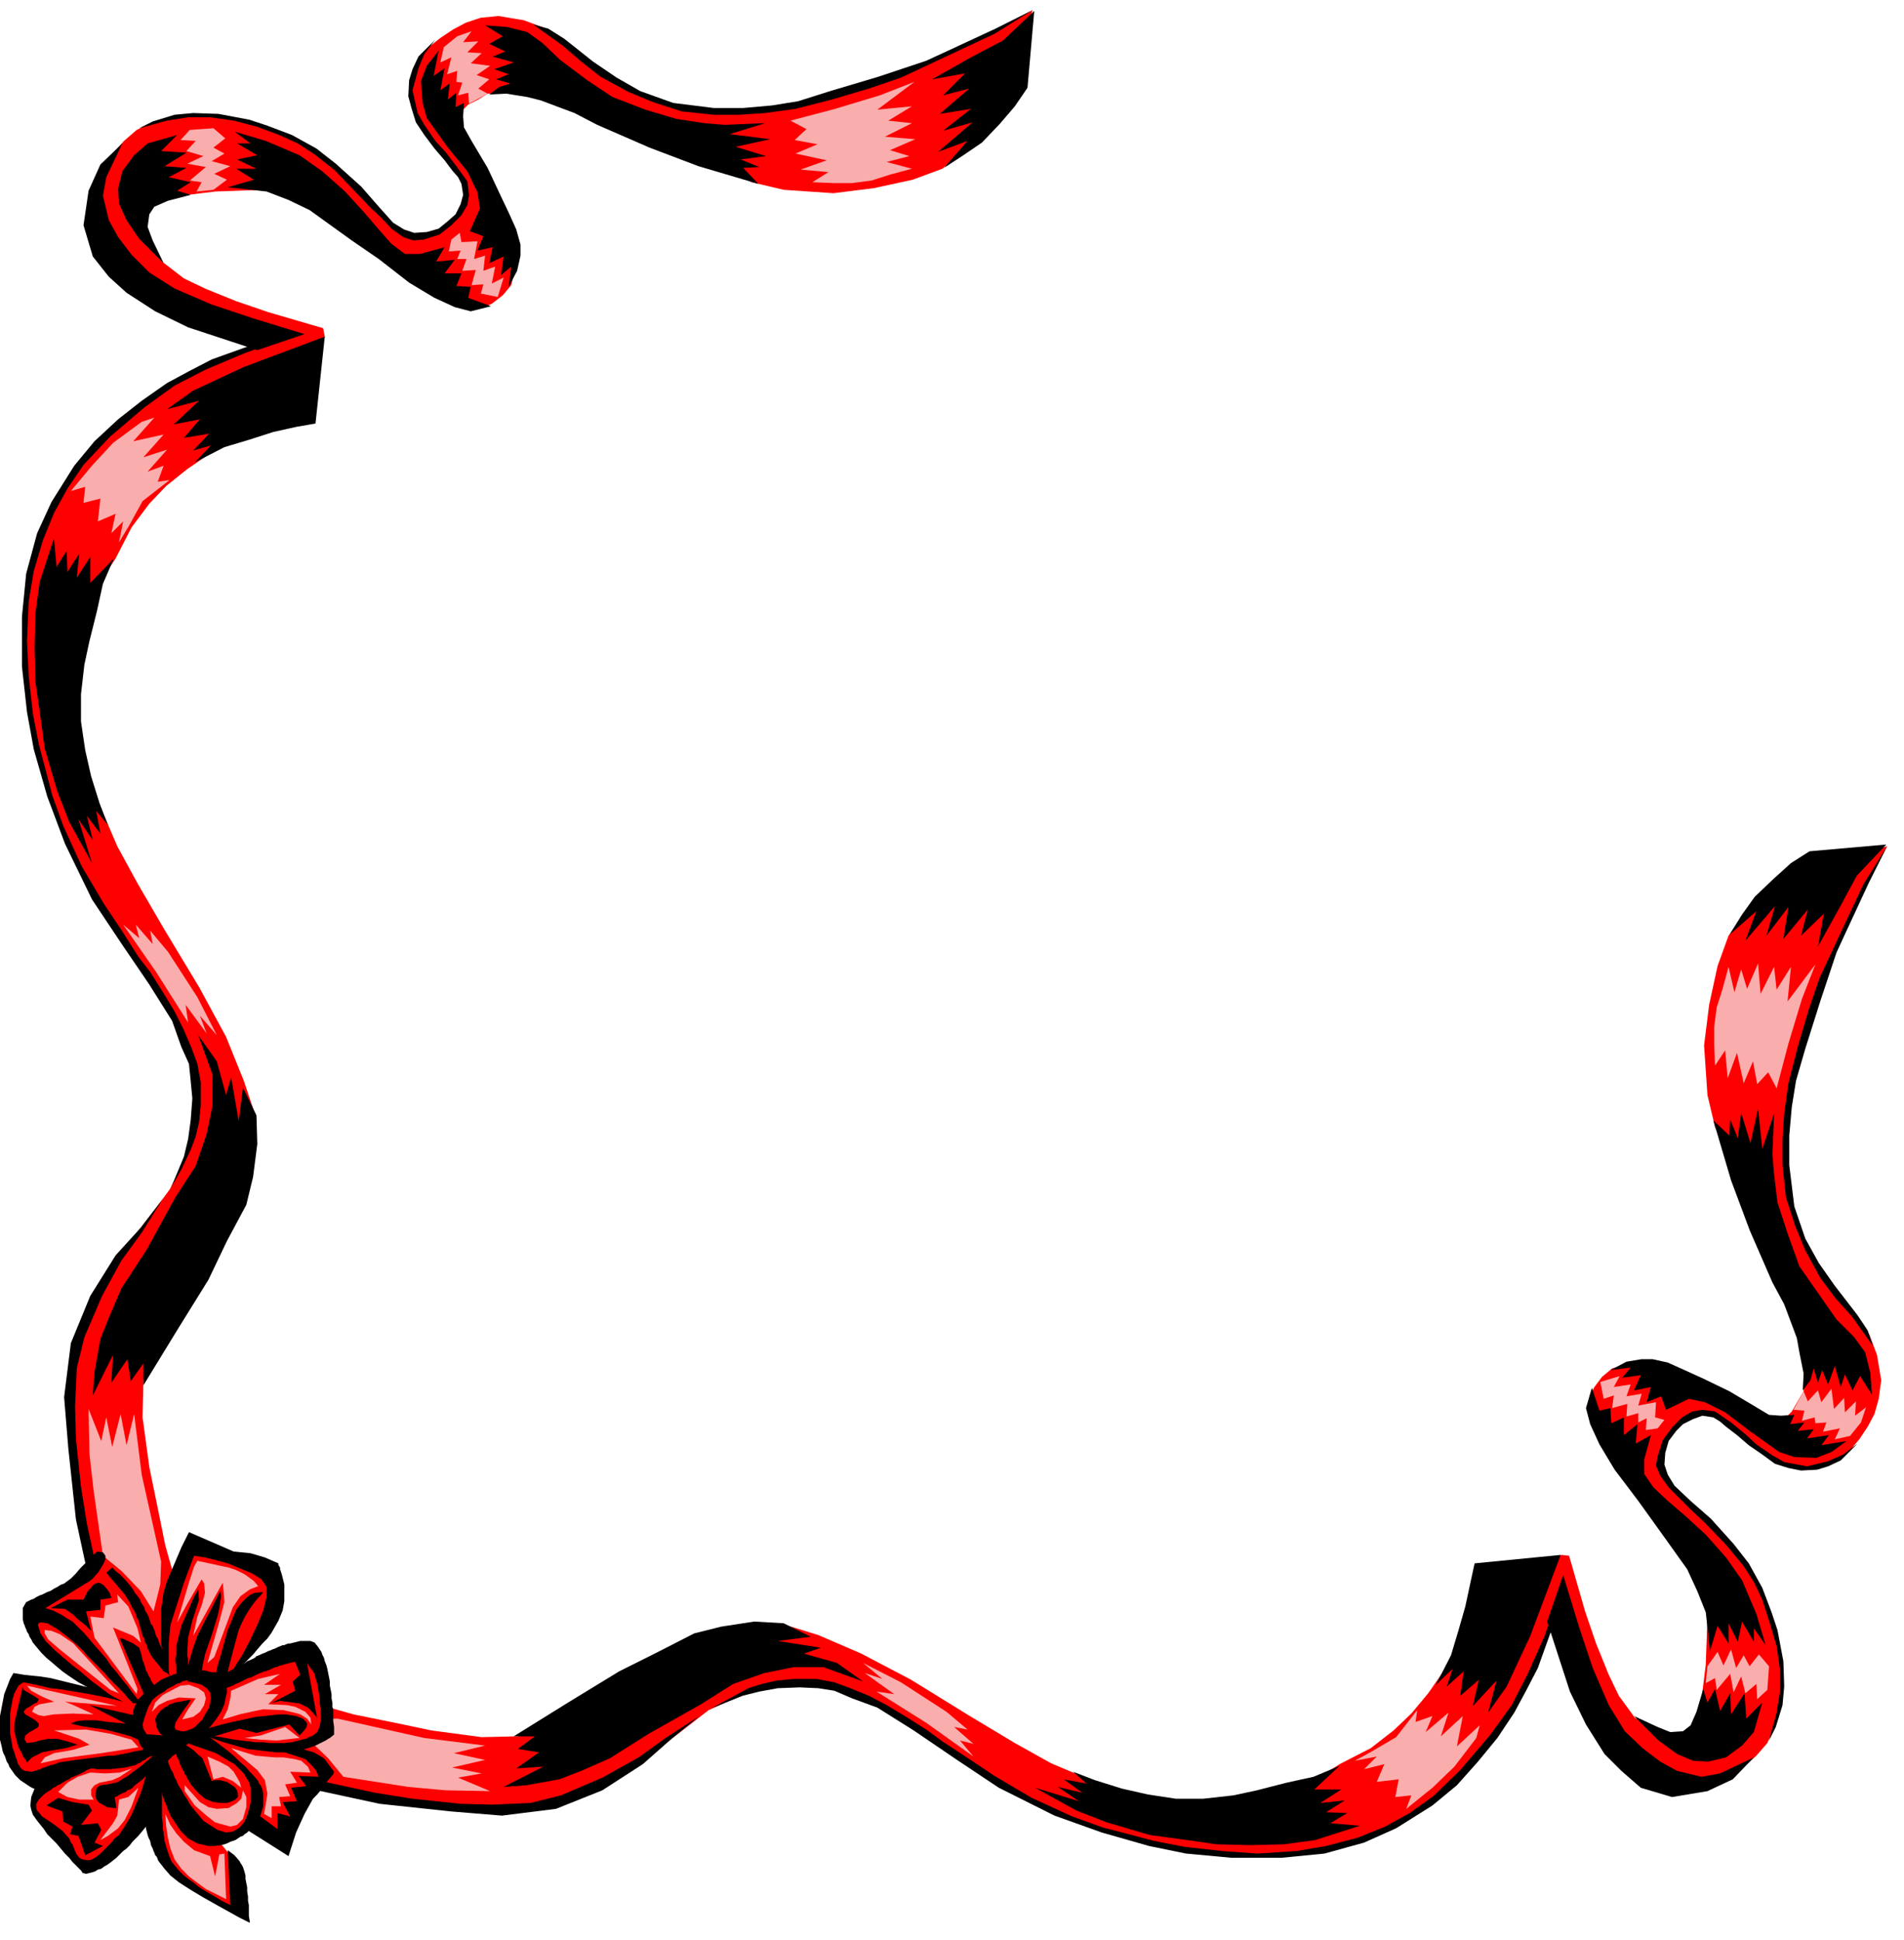 <svg xmlns="http://www.w3.org/2000/svg" width="357.545" height="364.198" fill-rule="evenodd" stroke-linecap="round" preserveAspectRatio="none" viewBox="0 0 2257 2299"><style>.pen1{stroke:none}.brush1{fill:red}.brush2{fill:#000}.brush3{fill:#faadad}</style><path d="m2237 1003-26 50-18 35-22 54-28 70-15 60-8 55-2 64 11 57 22 47 35 49 30 38 9 24 5 30-3 22-5 18-8 15-10 15-11 13-17 13-19 6-22 3-21-5-17-7-26-21-25-19-19-15-16 3-15 8-14 15-9 14-4 23 6 19 21 21 32 31 28 27 14 20 20 37 14 43 7 32v45l-7 34-9 20-13 15-18 16-20 9-27 4-30-1-44-25-58-73-36-113-15 41-31 70-28 48-30 33-36 35-35 29-61 26-48 15-92 4-76-5-55-15-72-22-47-22-44-24-53-36-69-44-40-20-28-12-50-3-44 8-33 13-22 10-18 14-57 44-51 29-36 17-25 11-49 4-112-8-97-15-109-88 94-14 39 11 59 12 33 7 60 8 43-1 30-11 170-99 117-22 39 12 51 22 59 31 68 42 55 33 43 24 71 30 86 22 137-20 48-31 37-19 27-21 21-20 20-24 25-36 41-99 92-29 9 1 19 66 13 38 15 37 12 25 19 26 32 20 31 2 11-19 5-25 5-41 2-56-20-73-77-90-41-77-2-22 6-11 9-12 12-10 29-8 51 15 110 59 13-5 10-10 7-12 7-12 1-35-45-156-61-122-9-38-4-59 6-48 10-46 13-36 29-34 75-46 84-26z" class="pen1 brush1"/><path d="m1853 1867-19 55 27 83 19 39 22 35 20 20 23 20 37 11 42-7 30-14 25-26-40 19-22 4-29-7-20-11-21-16-21-20-19-31-19-44-16-48-19-62z" class="pen1 brush2"/><path d="m1937 2034 29 29 22 16 19 8 18 1 21-5 19-14 14-16 10-35-19 19-2-30-16 25-1-25-12 21-6-26-9 16-5-16-8 27-7 16-9 7-15 1-15-6-28-13zm156-84-11-37-17-40-19-27-24-27-24-22-21-18-17-16-11-16v-17l8-29-18 10 2-23-16 13v-21l-15 7-1-18-13 3-9-27-7 24 5 19 11 24 18 30 28 37 23 32 35 49 12 26 10 25 3 27 2 19 9-30 13 21v-24l11 22 5-24 14 24v-16l14 20zm-118-279 27-13 19 4 24 12 29 22 35 25 18 6 26 1 18-7 18-13-30 5 9-12-26 4 8-11-19 2 8-10-17 2 5-11-16 1-14-1-15-9-32-19-31-15-22-10-20-9-18-4h-13l-18 3-19 10 24-3-10 12 22-3-8 18 20-4-5 18 17-7 6 16zm244-18-2-26-6-24-13-18-21-21-23-33-21-30-14-39-12-37-4-33-2-24 2-48-14 42-5-48-9 41-11-36-4 30-9-22-1 19-19-18 21 71 22 59 27 62 14 26 15 40 3 17 5 25-1 20 9-12 4-14 5 17 5-15 7 17 8-22 7 25 5-15 9 19 9-17 14 22zm17-652-91 8-22 14-21 19-22 21-15 21-15 24 32-28-13 35 35-41-10 35 26-34-6 38 29-35-8 31 27-26-7 39 26-47 20-37 35-37zm-386 842-36 96-28 60-22 31 10-38-28 30 7-31-22 19 4-29-20 18 7-21-20 19 18-35 9-30 8-28 6-28 5-23 102-10zm-238 321-53 17-37 5-39 1-41-1-42-6-37-5-51-15-36-14-49-27 52 16-25-17 29 7-22-16 27 5-16-14 26 10 32 10 31 7 33 5h32l36-4 28-6 35-9 32-7 31-13-30 28h32l-25 16 29-3-22 14 25 1-20 12 35 3zm-589-171-47-17h-35l-35 7-37 13-38 24-62 35-46 29-34 15-26 10-39 7-27 2 47-24-32 2 27-19-25-4 20-15h-25l66-41 59-36 46-23 43-22 32-8 39-6 35 2 32 16-39 5 51 8-20 7 39 11 31 22z" class="pen1 brush2"/><path d="m2106 1951-8-27-9-28-10-21-13-20-20-24-24-25-19-18-12-12-13-13-10-14-5-12 2-11 6-19 11-15 12-12 12-7 12-2 15 2 19 13 17 14 13 12 19 13 14 8 27 5 25-6 18-8 17-13-20 20-15 7-13 4-19 1-15-3-16-5-15-11-16-11-14-12-13-10-7-6-8-5-13-2-11 4-12 6-8 8-9 12-4 14-1 14 4 12 8 13 19 18 24 21 27 30 18 23 16 29 11 29 7 21 7 37 1 30-2 22-8 26-8 16 9-33 4-25v-26l-4-28zm114-356-25-35-19-21-18-24-18-33-12-29-11-34-4-38v-31l2-30 5-36 11-43 13-44 13-38 29-62 23-49 28-45-22 44-26 56-12 26-19 57-18 57-11 38-5 31-3 34v35l6 49 13 38 16 29 19 27 27 35 12 18 6 18zm-372 295-17 49-20 45-19 37-26 36-35 41-32 31-28 20-29 16-32 13-38 10-35 6-47 3-41-3-45-5-36-7-34-9-27-7-36-13-48-22-44-26-33-22-29-19-19-14-27-17-20-12-21-11-22-9-19-7-21-4h-27l-21 2-17 4-16 5-22 12-22 12 37-15 20-5 22-4 26-1 22 1 19 3 21 9 30 11 43 27 50 34 51 34 66 33 56 20 56 16 44 9 54 5h59l51-5 47-13 38-17 43-27 29-24 25-28 23-28 20-30 14-26 14-27 19-53 6-34zM714 2107l-49 21-36 9-45 2-38-1-57-6-44-7-74-16-9 10 88 19 84 9 61 5 64-8 55-22 48-31 34-30 33-27-40 26-32 23-43 24z" class="pen1 brush2"/><path d="m2106 1290 14-53 16-53 16-41-33 44 4-41-17 27-3-27-16 32-3-36-13 30-7-23-8 27-7-30-7 26-7 22-3 23v22l1 24 12-18 3 33 11-30 8 36 11-26 5 27 13-14 10 19zm87 412 13-16 6-18-13 10 1-17-13 13-1-17-12 13-3-24-12 16-4-14-12 13-5-12-12 22 13 1-3 12 15-4 1 7 13-1-4 11 20-4-6 13 18-4zm-220-19-8 10-14 2 1-14-10 5v-11l-14 4 1-15-18 5 2-15-12 4-4-20 23-7-7 13 20-3-5 14 18-3-4 14 21-4-1 18 11 3zm124 292-2 28-12 11-1-18-13 11-5-20-9 19-4-22-16 19-2-14-11 6 2-20 12-17 7 16 9-19 6 22 9-15 7 13 11-14 12 14zm-443 155 19-2-6 16 31-25 26-25 26-34 4-15-27 25 7-36-26 24 9-28-27 23 8-19-20 7 2-14-25 32-29 17-20 11 26-5-15 15 24-6-9 21 26-3-4 21zm-615-125 59 37 56 40-16-19 16 4-23-20 16 3-25-21-54-35-45-23 23 19-21-7 35 25-21-3zm-458 118-53-1-44-4-77-12-18-22-24-23-24-15 32-8 27-1 103 23 72 9-37 9 37 8-39 9 35 7-28 5 38 16z" class="pen1 brush3"/><path d="m1224 12-50 26-35 18-54 22-70 27-60 16-55 8-64 2-57-11-46-22-49-35-39-30-24-9-30-5-21 2-18 6-15 8-15 10-14 11-13 17-6 18-2 23 5 20 6 18 21 26 19 25 15 19-2 15-8 16-15 14-15 9-22 4-19-6-21-21-31-32-27-28-20-14-37-20-43-15-32-6h-45l-34 6-20 10-15 13-16 18-9 20-3 27v30l24 44 74 59 112 35-40 15-70 31-48 28-32 30-36 37-29 35-26 61-15 47-4 92 5 77 15 55 22 72 22 47 24 44 36 54 44 68 19 41 13 27 3 51-8 43-12 34-11 21-14 19-44 57-29 51-17 35-11 25-4 50 8 111 15 99 88 108 14-94-11-39-12-59-7-34-8-59 1-44 11-29 98-171 23-116-13-39-21-52-32-59-41-68-32-55-24-44-30-70-23-87 20-137 31-47 19-37 21-28 20-21 25-20 35-24 99-41 29-92-2-10-65-19-38-13-37-15-25-12-26-20-19-31-3-31 19-11 25-5 41-5 56-2 72 20 91 77 77 41 21 2 11-5 13-10 10-12 7-29-15-51-59-110 6-14 10-10 12-6 11-7 36-1 156 45 121 61 38 9 59 4 48-6 46-10 35-13 35-29 46-75 26-84z" class="pen1 brush1"/><path d="m361 396-56 19-82-27-39-19-34-22-21-19-19-24-11-37 6-41 14-31 26-25-19 40-4 22 7 29 11 20 16 21 21 21 30 19 44 19 48 16 62 19z" class="pen1 brush2"/><path d="m194 312-29-29-15-22-9-20-1-17 5-21 14-19 16-14 35-10-19 19 30 2-26 16 26 2-21 11 26 6-16 10 16 5-27 7-16 7-6 9-2 15 6 16 13 27zm84-156 37 11 40 17 27 19 27 24 22 24 18 21 15 17 16 12h18l29-8-10 17 22-2-12 16h20l-6 15 17 1-3 13 27 10-24 6-19-5-24-11-30-18-36-28-32-22-50-36-25-12-26-10-27-3-19-2 31-9-21-13h24l-23-11 24-5-24-14h16l-19-14zm279 118 12-27-3-19-12-25-23-28-25-35-5-18-2-26 7-18 14-18-6 30 13-9-5 26 11-8-2 19 10-8-1 17 10-5-1 16 1 13 9 16 19 32 15 32 10 21 9 20 5 18v13l-4 18-10 19 3-24-12 10 3-22-17 8 4-19-18 4 7-17-16-6zm18-244 26 2 24 6 18 13 21 20 32 24 30 20 39 15 37 11 33 5 24 2 48-2-42 13 48 6-41 9 36 11-30 4 22 9-19 1 18 19-71-21-58-22-62-27-27-14-40-15-16-4-25-4-20 1 12-9 13-4-17-5 15-6-17-6 23-8-25-7 15-6-19-9 16-9-21-13zm651-17-8 91-15 22-18 21-21 22-22 15-23 15 28-32-35 13 41-35-35 10 33-26-37 6 35-30-31 8 26-26-39 7 46-26 38-20 37-35zM385 399l-96 36-60 28-31 22 38-10-30 28 31-6-19 22 30-5-19 20 21-6-19 20 35-18 30-9 28-9 27-6 23-4 11-103zM64 638l-17 52-5 37-1 40 1 41 6 42 5 37 15 51 14 36 27 49-16-52 17 25-7-29 16 21-5-27 14 17-10-26-10-32-7-31-5-34v-32l4-35 6-28 9-36 7-32 13-30-28 29v-31l-16 25 3-29-14 22-1-25-12 19-3-34zm171 589 17 47v36l-7 34-13 38-24 37-34 62-30 46-15 35-10 25-7 40-2 27 24-48-2 33 19-28 4 26 15-21v26l41-67 36-58 22-46 23-43 8-33 5-39-1-34-16-33-5 40-9-52-6 21-11-40-22-31z" class="pen1 brush2"/><path d="m277 143 27 7 27 10 22 10 20 13 24 19 24 25 18 19 13 12 12 13 14 10 12 4 12-1 19-6 14-11 12-12 7-12 2-12-2-16-13-18-13-17-12-13-13-19-8-14-6-27 7-26 7-17 13-17-20 20-7 15-4 13-1 19 4 15 5 16 10 15 12 16 12 14 9 12 7 8 4 8 2 13-3 11-6 12-9 8-11 9-14 4-15 1-12-4-13-8-17-19-21-24-30-27-23-18-29-16-29-11-21-7-37-7-30-1-22 2-26 8-16 8 33-9 25-4h26l28 4zM632 29l35 25 22 19 23 18 33 18 29 12 34 11 38 4h31l30-2 36-5 43-11 44-13 38-13 62-29 49-23 45-28-44 22-56 26-26 12-57 19-57 17-38 12-31 5-34 3h-35l-48-6-39-14-28-16-28-19-34-27-19-12-18-5zM338 401l-49 18-45 19-37 19-36 26-41 35-31 33-19 28-16 29-13 32-11 37-6 36-2 47 2 41 5 45 7 36 9 34 7 27 13 36 22 48 26 44 22 33 19 30 14 18 17 27 12 20 11 22 9 21 7 19 4 22v27l-2 20-4 17-6 16-11 23-12 21 15-36 5-21 3-22 2-26-2-21-2-20-9-20-11-31-27-43-34-50-34-51-32-66-21-56-16-56-8-44-6-54v-59l5-51 13-48 17-37 27-43 24-29 28-26 28-22 30-21 26-14 27-14 53-19 34-6zM121 1536l-21 49-9 37-2 45 1 38 6 57 7 44 16 74-10 9-19-88-9-84-5-61 8-64 23-56 30-48 30-33 26-34-25 40-24 33-23 42z" class="pen1 brush2"/><path d="m937 143 53-14 53-16 41-16-44 33 41-4-28 17 28 3-32 16 36 3-30 13 23 7-27 7 30 8-26 7-22 7-23 3h-22l-25-1 19-12-33-3 31-11-37-8 26-11-27-5 14-13-19-10zM526 56l16-13 17-6-10 13 18-1-13 13 17 1-13 12 23 3-16 11 15 5-13 11 11 6-22 12-1-13-12 3 5-15-7-1 1-13-12 4 5-20-13 6 4-18zm19 220-10 8-3 14 14-1-4 10h11l-5 14 16-1-5 18 14-1-3 11 20 4 7-23-14 7 4-20-14 5 2-18-13 4 4-21-19 1-2-11zM253 152l-28 2-11 12 18 1-11 12 20 6-19 9 22 4-19 16 14 2-6 11 20-2 16-12-15-7 19-9-22-6 15-9-13-7 14-11-14-12zM99 596l2-19-17 5 25-30 25-27 34-25 15-5-25 28 36-8-24 27 28-9-23 26 19-7-7 19 14-2-32 25-16 29-12 20 5-25-14 14 5-23-21 9 3-27-20 5zm124 616-38-60-39-56 19 16-4-16 20 23-3-16 21 25 35 54 23 45-20-23 8 21-25-34 3 21zm-118 458 1 53 5 44 11 77 22 18 23 24 15 24 8-32 1-27-23-103-9-72-9 37-7-37-10 39-7-35-6 28-15-38z" class="pen1 brush3"/><path d="m105 2213-25-15-42-53 6-18 2-10-26-17-16-26-1-47 13-34 13-4 89 15-66-47-16-37 6-14 28-19 51-43 16 23 28 38 17 50 11 9 7-61 24-66 64 12 22 14 13 14 3 20-44 83 75-21 23 14 3 83-33 14 39 27-51 81-47-13-32 17 29 35-8 46-36-15-46-32-23-66-46 52-24 11z" class="pen1 brush1"/><path d="m270 2193 3 65-10-5-10-6-12-7-6-4-6-5-6-4-6-5-5-5-5-6-4-5-1-3-1-2-1-3-1-3-1-3-1-3-1-4-1-3v-3l-1-4v-3l-1-4v-7l-1-7v-29l1-7v-3l-2-19-16 1-2 8-6 20-11 26-7 12-8 12-5 4-4 5-4 4-3 3-3 3-3 3-5 4-5 3-4 1-7-1-4-2-3-4-1-2-1-2-1-3-1-2-1-3-2-2-1-3-1-2-8-9-12-9-6-4-6-4-4-5-2-2-1-3v-5l3-5 6-6 4-3 5-3 2-2 3-1 2-2 3-1 3-2 2-1 3-2 3-1 2-2 3-1 2-1 3-1 2-1 2-1 4-2 3-2 3-1 2-1 7 1h16l9-1 9-1 8-2 4-1 3-2 3-1 2-2 3-1 2-2 4-2 4-1 5-3h2l-4-4-3-4-3-5-3-5-2-3-1-3-2-3-1-2-1-5 3-10 4-11 7-12-6-4h-3l-4 1-3 3-4 4-5 12v18l2 5 1 5 1 3 1 2 2 5 1 3 3 4 1 2-5 1-6 1-8 2-11 2-6 1h-6l-7 1-7 1-8 1-8 1-8 1-7 1-7 1-6 1-5 2-3 1h-2l-2 1-3 1-2 1h-2l-3 2-4 1-3 1-3 1-9-1-4-3-4-6-1-4-2-5-1-4-2-5-1-6-1-6-1-5v-24l1-6 2-11 2-7 5-9 4-3 2-1 15 3 17 4 10 1 12 2 24 4 20 4 20 5-25-13-61-15-13-2-10-1-9-1-12-2-4 7-7 18-5 26v28l1 4 1 4 1 5 1 3 2 4 1 3 1 3 2 3 1 3 7 10 6 6 12 8 4 2h1l-4 10-1 10 1 5 2 6 5 7 4 5 4 5 4 6 5 5 6 6 5 6 5 6 5 5 4 5 4 4 6 6 2 3 4 1 8-2 3-1 3-2 4-1 4-3 2-1 3-2 4-3 5-4 4-4 4-4 4-3 4-4 3-4 4-4 3-3 5-6 4-5v2l1 4 1 4 1 3 2 4 1 5 2 4 1 3 1 2 1 3 2 2 1 3 1 2 7 9 7 8 10 8 14 9 15 9 16 9 27 15 12 6v-2l-1-6v-13l-1-5v-5l-1-6v-5l-1-5-1-5v-4l-1-4-1-3-1-3-1-2-2-3-1-2-6-7-8-6z" class="pen1 brush2"/><path d="m167 2055 26 2-3-2-2-3-1-2-1-2-1-3v-2l-1-5 2-5 4-5 5-4 4-2 2-2 4-1 2-1 6-1 10-2h3l-3 5-4 5-4 6-4 6-3 5-1 5 1 3 7 2h4l3-1 3-1 3-1 3-2 3-3 3-3 3-3 2-4 6-10 2-11-1-7-4-5-6-4-11-3-6-1 1-1 4-2 3-2 3-1 3-1 4-2 14-2 6 1 3 2 2 2 1 3 1 4 1 4 1 4v4l-1 4-2 10-4 9-6 9-7 9-5 4-5 4-3 2-3 2-2 2-3 2-4 3-5 4-4 3-3 3-4 3-3 2-5 5-3 3-3 3-3-3-3-3-4-3-4-4-4-5-2-4-2-1v-2l-2-6-1-3-2-3z" class="pen1 brush2"/><path d="m181 2077 1 8 1 6 1 3 1 4 1 4 1 5 2 6 1 3v3l1 3 1 3 1 4 1 3 1 3 2 4 1 3 1 3 2 4 1 3 2 3 2 3 8 12 9 9 11 6 13 3h7l8-1 4-1 3-1 4-2 3-1 3-1 3-2 3-2 3-1 2-2 3-2 4-4 4-4 3-4 5-9 3-10v-15l-1-5-2-5-2-2-1-3-5-6-5-5-5-6-7-6-6-6-7-6-13-10-11-8-11-7-20 13 40 14 15 9 7 4 6 6 5 5 4 7 2 3 1 3 1 4v18l-3 12-4 10-6 7-8 5-8 1-10-3-11-7-6-4-5-6-5-6-5-6-4-7-2-3-2-3-2-4-2-3-2-3-2-4-1-3-2-3-1-3-1-3-2-3-1-2-1-3-1-2-1-4-1-3-1-2-16-5zm-59 111-21 11-8-23-10-2 3-9-11-6-1-12-19-7 14-9 17 5 19 3 4 7-13 17 20-2 4 8-8 15 10 4z" class="pen1 brush2"/><path d="m138 2143-2-13 3-1 3-2 2-1 2-1 3-1 2-2 3-1 2-1 4-4 4-3 4-3 4-4 5-3 5-4 4-3 4-2 3-3-8-13-2 2-4 3-3 3-3 2-3 3-4 3-4 3-4 3-4 3-4 3-4 2-3 2-3 2-3 1-10 2-8 1-3 2-2 3-1 8 2 5 3 3 9 5 8 1h3zm-106-54 2-2 4-4 4-2 4-2 4-2 5-1 5-1 6-1 6-1 6-1 10-3 4-1-12-4-12-3H57l-10 2-7 2-8 1-1-1-1-2-1-1 1-5 5-4 4-2 3-2 2-1 2-2v-3l-4-4-12-7-2-3 3-4 4-2 3-2 3-2 3-1 2-4-6-4-7-4-5-3-1-3v-1l-10 44v9l1 4 1 4 1 4 1 4 1 3 2 4 2 3 1 3 1 2 2 2 2 4zm52-46 2-1 5-2 9-1h14l14 2 11 1 10 1-43-22 57 13 8 30-5-1-11-5-15-4-15-4-15-2-13-2-13-3zm29-38-9-5-11-6-12-8-7-5-6-5-7-6-6-5-6-6-5-6-5-6-2-4-2-3-1-3-2-3-1-3-1-2-1-3-1-2-1-5v-13l4-7 2-1 2-1 2-1 3-1 3-2 4-2 3-1 2-1 2-1 2-1 3-1 2-1 3-2 2-1 2-1 3-2 2-1 3-1 4-3 4-3 3-3 3-3 5-6 5-5 4-4 4-4 5-5 2-2 7 1 3 4v4l-2 5-6 10-7 8-5 4-2 1-49 30 9 3 10 5 6 4 7 4 4 4 4 4 6 6 6 7 6 7 7 8 7 8 6 9 7 8 6 8 6 7 5 7 4 5 3 4 3 4-8 1-2-2-5-5-3-4-4-4-5-5-5-5-5-5-5-6-5-5-6-6-5-5-5-5-4-5-4-4-8-7-7-6-12-9-12-7-8-1-2 1-1 2 3 10 6 9 5 5 6 6 7 6 7 6 7 6 8 6 7 6 7 6 12 9 12 9-19-5z" class="pen1 brush2"/><path d="m142 1942 32 74 15-12-5-5-5-7-1-3-2-3-1-3-2-3-1-4-1-3-1-3-1-2-1-5-1-4-2-6-7-5-13-6h-3zm-9-84 4 4 5 4 5 5 7 8 3 4 3 5 4 5 2 3 1 3 2 3 2 3 1 4 2 3 2 4 1 3 1 3 1 3 2 2 1 3 1 2 1 3 1 4 2 3 1 3 1 3 2 4 1 3v2-3l-1-6v-41l1-6 1-7 1-7 4-13 17-40 9-18 53 23 20 2 17 5 16 7v2l2 3v2l1 3 1 3 1 4 1 4 1 4v20l-2 11-5 12-8 14-5 7-6 6-6 7-5 6-6 6-5 5-5 5-5 4-3 4-3 2-3 2 3-3 5-10 9-14 9-17 9-19 7-17 4-16v-12l-6-9-11-7-29-12-15-4-12-3-13-2-12 32-16 50-1 10-1 11v33l1 6-3-3-4-2-4-5-4-5-5-6-2-3-1-2-1-2-2-4-1-4-2-3-1-5-2-3-1-4-1-4-1-3-1-4-1-4-2-3-1-4-2-4-2-3-2-4-1-2-1-2-5-8-6-7-5-6-7-8-4-5 7-6zm-73 48 17 1 10 7 5 5 5 4 5 4 3 3 3 3-6-23 17-2v-12l13-2-1-3-1-3-2-3-5-6-3-2-3-1-4 1-3 2-3 4-3 3-5 10H80l-20 10z" class="pen1 brush2"/><path d="m170 2015 6-11 5-5 3-3 3-2 4-3 4-2 3-1 2-1 3-1 2-1 3-1 3-1 5-2 11-1h16l15 4-3 15-11-5-11-2-6-1-7 1-4 1-3 2-4 1-3 2-4 2-4 2-3 3-4 2-3 2-3 2-2 2-3 2-4 3-6-3z" class="pen1 brush2"/><path d="m210 1986-1-4v-6l-1-7v-4l1-4v-10l3-12 3-12 15-34 5-9 1 12-8 25-5 20-1 16v5l1 5v5l1 4 1 5 1 2-16 3z" class="pen1 brush2"/><path d="m221 1987 1-5 2-12 5-17 5-14 8-16 9-17 7-14 3-6 1 3v4l-1 6-1 7-2 9-7 23-8 23-3 14-1 10-18 2zm33 7 2-10 2-10 4-13 4-15 4-14 10-24 6-8 6-6 5-4 5-2 10-1-3 4-4 4-4 5-5 7-5 8-4 8-4 9-6 22-6 23-4 18-2 8-11-9z" class="pen1 brush2"/><path d="m256 1990 4-3 4-2 3-2 3-1 3-2 4-2 3-2 4-2 5-2 4-3 5-2 2-1 2-1 2-2 3-1 2-1 2-1 3-1 2-1 2-1 3-1 2-1 3-1 2-1 2-1 5-2h2l2-1 3-1h2l4-1 8-2h12l5 2 4 5 2 3 2 3 1 3 2 4 1 4 2 5 1 4 1 5 1 5 1 5v5l1 5 1 5v5l1 5v5l1 4v13l1 7v9l-5 4-2 1-3 2-4 2-4 2-2 1-2 1-3 1-3 1-12 4-6 1-7 1h-16l-17-2-17-2-28-8-29-10 13 2 13 2 16 3 8 1 9 1 8 1h9l7 1h18l9-1 8-2 7-2h2l3-2 3-1 2-1 4-3 2-3 2-5 1-6v-15l-1-6v-6l-1-6-1-6-1-6-2-6-1-5-10-14-4-1h-5l-6 1-8 2-4 1-2 1h-2l-2 1-2 1h-2l-2 1-2 1-2 1-3 1-2 1h-2l-2 1-5 2-2 1-2 1-4 2-4 1-4 2-4 2-4 2-3 1-3 2-3 1-3 1-4 2-4 2-6-14z" class="pen1 brush2"/><path d="m293 2169 49 31 9-28 10-22 10-18 5-5 5-6 4-6 4-5 6-7 1-3-12-16-12-7-14-4-10-1h-4l-19 1 37 12 4 4 4 4 5 6 1 3 1 3 1 1-24-1 9 12-18 2 7 16-17 1 9 17-15-4v19l-23-17-13 18zm-85-91 1 2 1 3 2 3 1 4 1 2 1 3 2 3 1 2 1 3 2 2 1 3 2 3 3 5 8 9 8 7 10 4 9 1h7l6-2 4-2 3-3v-4l-1-4-3-4-9-6-8-2h-7l-3 1-11-27-6-5-4-4-7-5-6-3-9 11zm30-27 4-1 10-3 7-2 8-2 8-2 10-2 9-2 9-2 10-1 9-1 9-1h7l13 2 8 3 4 4 1 2v1l-1 4-5 6-3 3-12-13-39 10-20-5-40 12-6-10zm83-32 3-1 8-2 23 3 10 5 3 3 3 3 4 5 1 2-13-71-16-3 9 22-9 8 3 11-29 15z" class="pen1 brush2"/><path d="m48 2090 27-6 22-3 23-3 32-5 12-2-8-9-25-7-29-5-38 1 30 10 12 7-19 6-23 4-11 5-5 7zm-10-61 8 4 6 1 12-2 22-1 25 1-24-11-10-4 62 5-107-24 5 6 13 7 14 6-17 3-6 3-3 6zm15-97 8 1 10 4 16 11 54 59-10-4-59-47-15-13-4-7v-4zm59 9 50 67 1-6-29-73 24 10 9 8-4-17-5-12-6-14-13-14 1 9-15 4-2 15-16-2 5 25zm68 88 4-11 9-9 21-11 10-1 11 4 7 5 2 7-2 8-5 8-8 6-13 3 7-12 9-13-20-1-14 4-10 5-8 8zm-111 95 11-11 12-7 15-5 18 1 17-1 15-5-15 10-9 4-15 3-6 3-4 5v7l3 5H94l-14-3-11-6zm50 57 9-5 12-9 8-10 8-16 8-22-12 11-11 3-1 11-1 8-5 9-15 20zm91-258 13-44 7-22 4-7 37 8 9 3 10 5 11 8 5 6-10 4-11 8-9 13-22 59-8 7 14-49 6-23-1-14-1-9-35 63 5-23 5-13 4-15-1-11-3-5-17 29-12 22zm9 193 18 20 10 6 10 2 14-1 10-6 5-5 2-10 4 8v12l-4 14-7 7-8 2-11-3-7-2-9-7-15-13-12-17v-7zm34-7-7-27 14 6 11 6 6 6 7 12 2 7-10-8-12-5-11 3zm21-37 29 9 23 2h10l13 2 8 2 8 7 3 7-24-1 8 13-14 2 6 14-13 1 2 11h-11v14l-9-5 2-11 2-13-3-16-9-12-31-26zm16-12 19 2 19 1 17-2 10-1-17-13-29 10-19 3zm-26-22 20-6 18-4 10-2 24 1 13 3 7 2 8 5 5 7-1-8-6-7-12-6-10-2-22-1 12-12h-16l19-11h-20l19-13-26 6-32 14-1 9-3 13-6 12zm-68 112 1 15 2 13 3 13 5 13 8 11 10 10 19 14 24 12-2-54-6 1-5 26-6-24-19-7-12-10-9-10-7-10-6-13z" class="pen1 brush3"/></svg>
